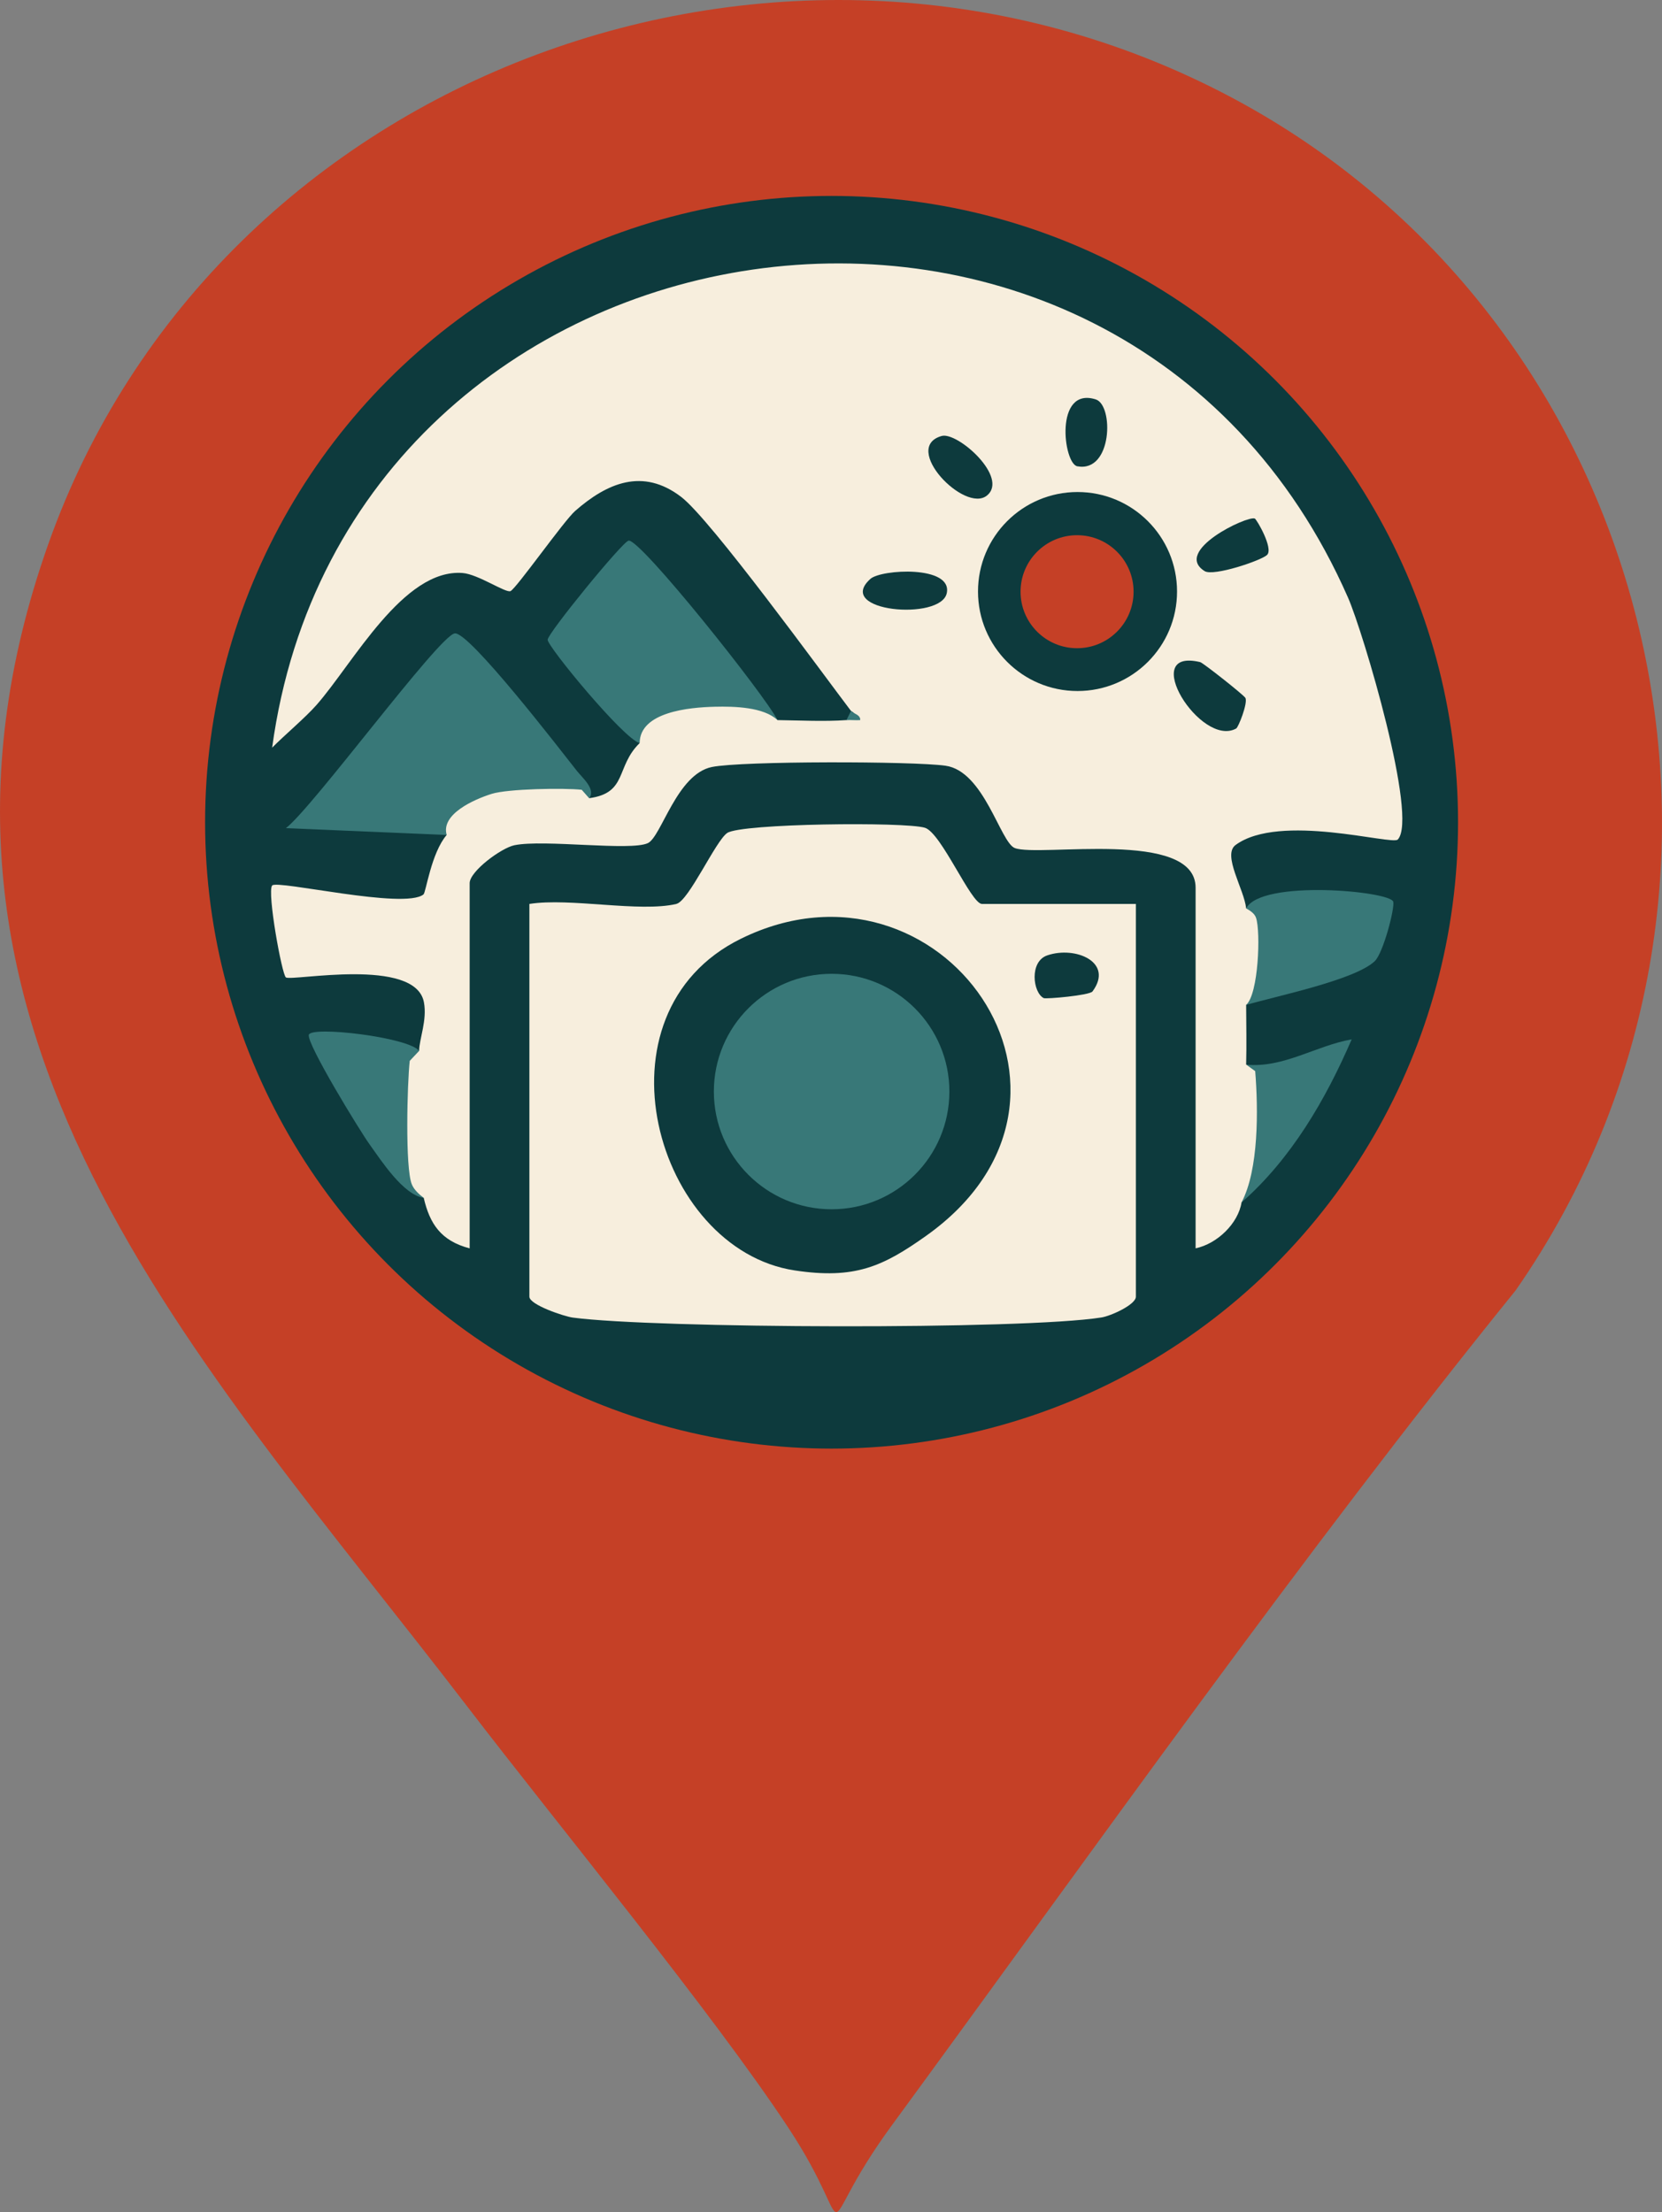 <?xml version="1.0" encoding="UTF-8"?>
<svg id="Layer_1" data-name="Layer 1" xmlns="http://www.w3.org/2000/svg" viewBox="0 0 361.73 481.56">
  <rect x="0" y="0" width="361.73" height="481.56" fill="#808080" stroke="none"/>
  <defs>
    <style>
      .cls-1 {
        fill: #c54026;
      }

      .cls-2 {
        fill: #387878;
      }

      .cls-3 {
        fill: #0d3a3d;
      }

      .cls-4 {
        fill: #f7eedd;
      }
    </style>
  </defs>
  <path class="cls-1" d="M267.88,21.13c93.54,49.59,122.78,172.54,61.99,259.79-46.23,57.15-92.51,122.68-135.76,181.74-18.39,25.11-6.32,25.11-22.55.5-16.41-24.88-50.12-65.91-69.73-91.5C43.15,295.07-26.86,224.15,10.48,118.53,46.96,15.34,171.35-30.05,267.88,21.13Z"/>
  <g>
    <circle class="cls-3" cx="180.99" cy="179" r="136.35"/>
    <g>
      <path class="cls-2" d="M128.22,173.77c-12.23,1.64-21.06-3.56-31,8l-34.99-1.49c5.89-4.54,33.12-41.66,36.71-42.39,3.05-.62,23.26,25.68,26.67,29.99,1.12,1.41,4.17,3.99,2.61,5.9Z"/>
      <path class="cls-2" d="M91.22,228.77c-.14,9.77-1.19,22.62,1,32-4.46-.68-9.23-8.09-11.81-11.69-2.13-2.97-13.65-21.8-13.2-23.8s21.76.51,24.01,3.49Z"/>
      <g>
        <path class="cls-2" d="M169.22,156.77c-11.03-.17-20.85-3.92-30,5-3.53-.95-20.02-20.98-20.03-22.5,0-1.39,16.25-21.31,17.62-21.58,2.52-.49,29.81,33.8,32.41,39.07Z"/>
        <path class="cls-2" d="M271.22,197.77c3.19-6.38,31.43-3.8,32.02-1.46.35,1.41-2.18,11.18-4.04,12.94-4.37,4.14-21.72,7.65-27.98,9.52-.03-6.62.63-14.63,0-21Z"/>
        <path class="cls-2" d="M270.22,261.77c1.09-6.85.79-22.05,1-30,8.12.78,15.2-4.14,22.97-5.51-5.67,13.12-13.13,25.97-23.97,35.51Z"/>
        <g>
          <path class="cls-4" d="M185.22,154.77c-6.64-8.76-30.5-41.62-36.93-46.57-8.41-6.47-16.21-3.01-23.1,3.02-2.46,2.15-12.84,16.92-14.08,17.46-1.05.46-7.05-3.68-10.42-3.94-12.89-1.02-23.85,19.68-31.79,28.71-2.45,2.79-6.91,6.52-9.67,9.31,16.42-120.55,184.34-146.08,234.16-32.67,3.27,7.44,15.33,47.95,10.83,52.67-1.24,1.29-25.71-5.87-35.3,1.19-2.95,2.17,1.9,9.7,2.3,13.8.86.49,1.84,1.09,2.16,2.07,1.02,3.06.53,16.61-2.16,18.93.02,4.31.11,8.69,0,13l1.97,1.43c.67,8.3.8,21.44-2.97,28.57-.73,4.59-5.29,9.01-10,10v-78.5c0-12.9-34.09-6.59-39.36-8.64-3.15-1.22-6.66-16.74-15.08-17.92-7.13-1-44.33-1.05-50.84.28-7.65,1.56-10.98,15.16-13.93,16.57-3.75,1.78-22.61-.86-29.05.46-2.86.59-9.74,5.68-9.74,8.26v79.5c-6.29-1.65-8.69-5.38-10-11-1.02-.76-2.12-1.78-2.59-2.94-1.48-3.62-1-22.05-.45-26.88l2.04-2.17c.04-2.66,1.77-6.67,1.05-10.56-1.83-9.96-28.67-4.56-30.04-5.43-.87-.55-4.13-18.57-3-20.01,1.02-1.3,28.79,5.3,32.94,1.94.54-.44,1.67-9.01,5.05-12.95-1.31-4.52,5.94-7.73,9.78-8.94,3.5-1.11,15.77-1.32,19.61-.89l1.61,1.83c8.43-1.13,5.72-6.85,11-12,.03-6.77,10.74-7.78,16.39-7.91,4.2-.1,10.6.06,13.61,2.91,4.8.07,10.29.34,15,0,1.99-.59,2.33-1.26,1-2Z"/>
          <g>
            <path class="cls-2" d="M185.22,154.77c.41.54,2.1.79,2,1.99-.99.08-2.01-.06-3,.01l1-2Z"/>
            <path class="cls-3" d="M271.07,151.94c.53,1.16-1.53,6.38-2.02,6.65-7.69,4.27-21.4-17.72-7.82-14.45.61.15,9.57,7.22,9.83,7.8Z"/>
            <path class="cls-3" d="M204.95,94.91c3.43-.97,14.69,9.01,9.86,12.96s-18.71-10.45-9.86-12.96Z"/>
            <path class="cls-3" d="M189.44,126.02c2.35-2.11,17.91-2.99,16.62,3.11s-24.56,4.03-16.62-3.11Z"/>
            <path class="cls-3" d="M273.09,112.87c.42.17,4.1,6.5,2.7,7.92-1.19,1.2-11.66,4.75-13.6,3.54-7-4.38,9.29-12.12,10.9-11.45Z"/>
            <path class="cls-3" d="M234.48,101.51c-3.06-.56-5.05-17.43,4.01-14.56,3.94,1.25,3.64,15.97-4.01,14.56Z"/>
            <g>
              <circle class="cls-3" cx="234.52" cy="128.77" r="21.66"/>
              <circle class="cls-1" cx="234.42" cy="128.81" r="12.3"/>
            </g>
          </g>
        </g>
        <g>
          <path class="cls-4" d="M147.22,196.77c2.7-.64,8.52-13.72,11.06-15.44,3.06-2.08,38.76-2.46,43.03-1.13,3.56,1.1,10.04,16.58,12.41,16.58h33.5v85.5c0,1.73-5.43,4.19-7.48,4.52-17.04,2.72-97.31,2.4-115.07.03-1.84-.24-9.45-2.78-9.45-4.55v-85.5c8.86-1.4,23.98,1.89,32,0Z"/>
          <path class="cls-3" d="M227.93,207.98c6.14-2.11,14.56,1.49,9.85,7.85-.64.86-10.14,1.69-10.62,1.45-2.38-1.22-3.15-7.96.77-9.3Z"/>
          <g>
            <path class="cls-3" d="M201.51,269.07c-9.32,6.61-15.44,9.48-28.55,7.49-30.33-4.61-44.77-55.97-11.67-72.22,43.4-21.31,83.08,34.35,40.22,64.73Z"/>
            <circle class="cls-2" cx="181" cy="237.62" r="25.63"/>
          </g>
        </g>
      </g>
    </g>
  </g>
</svg>